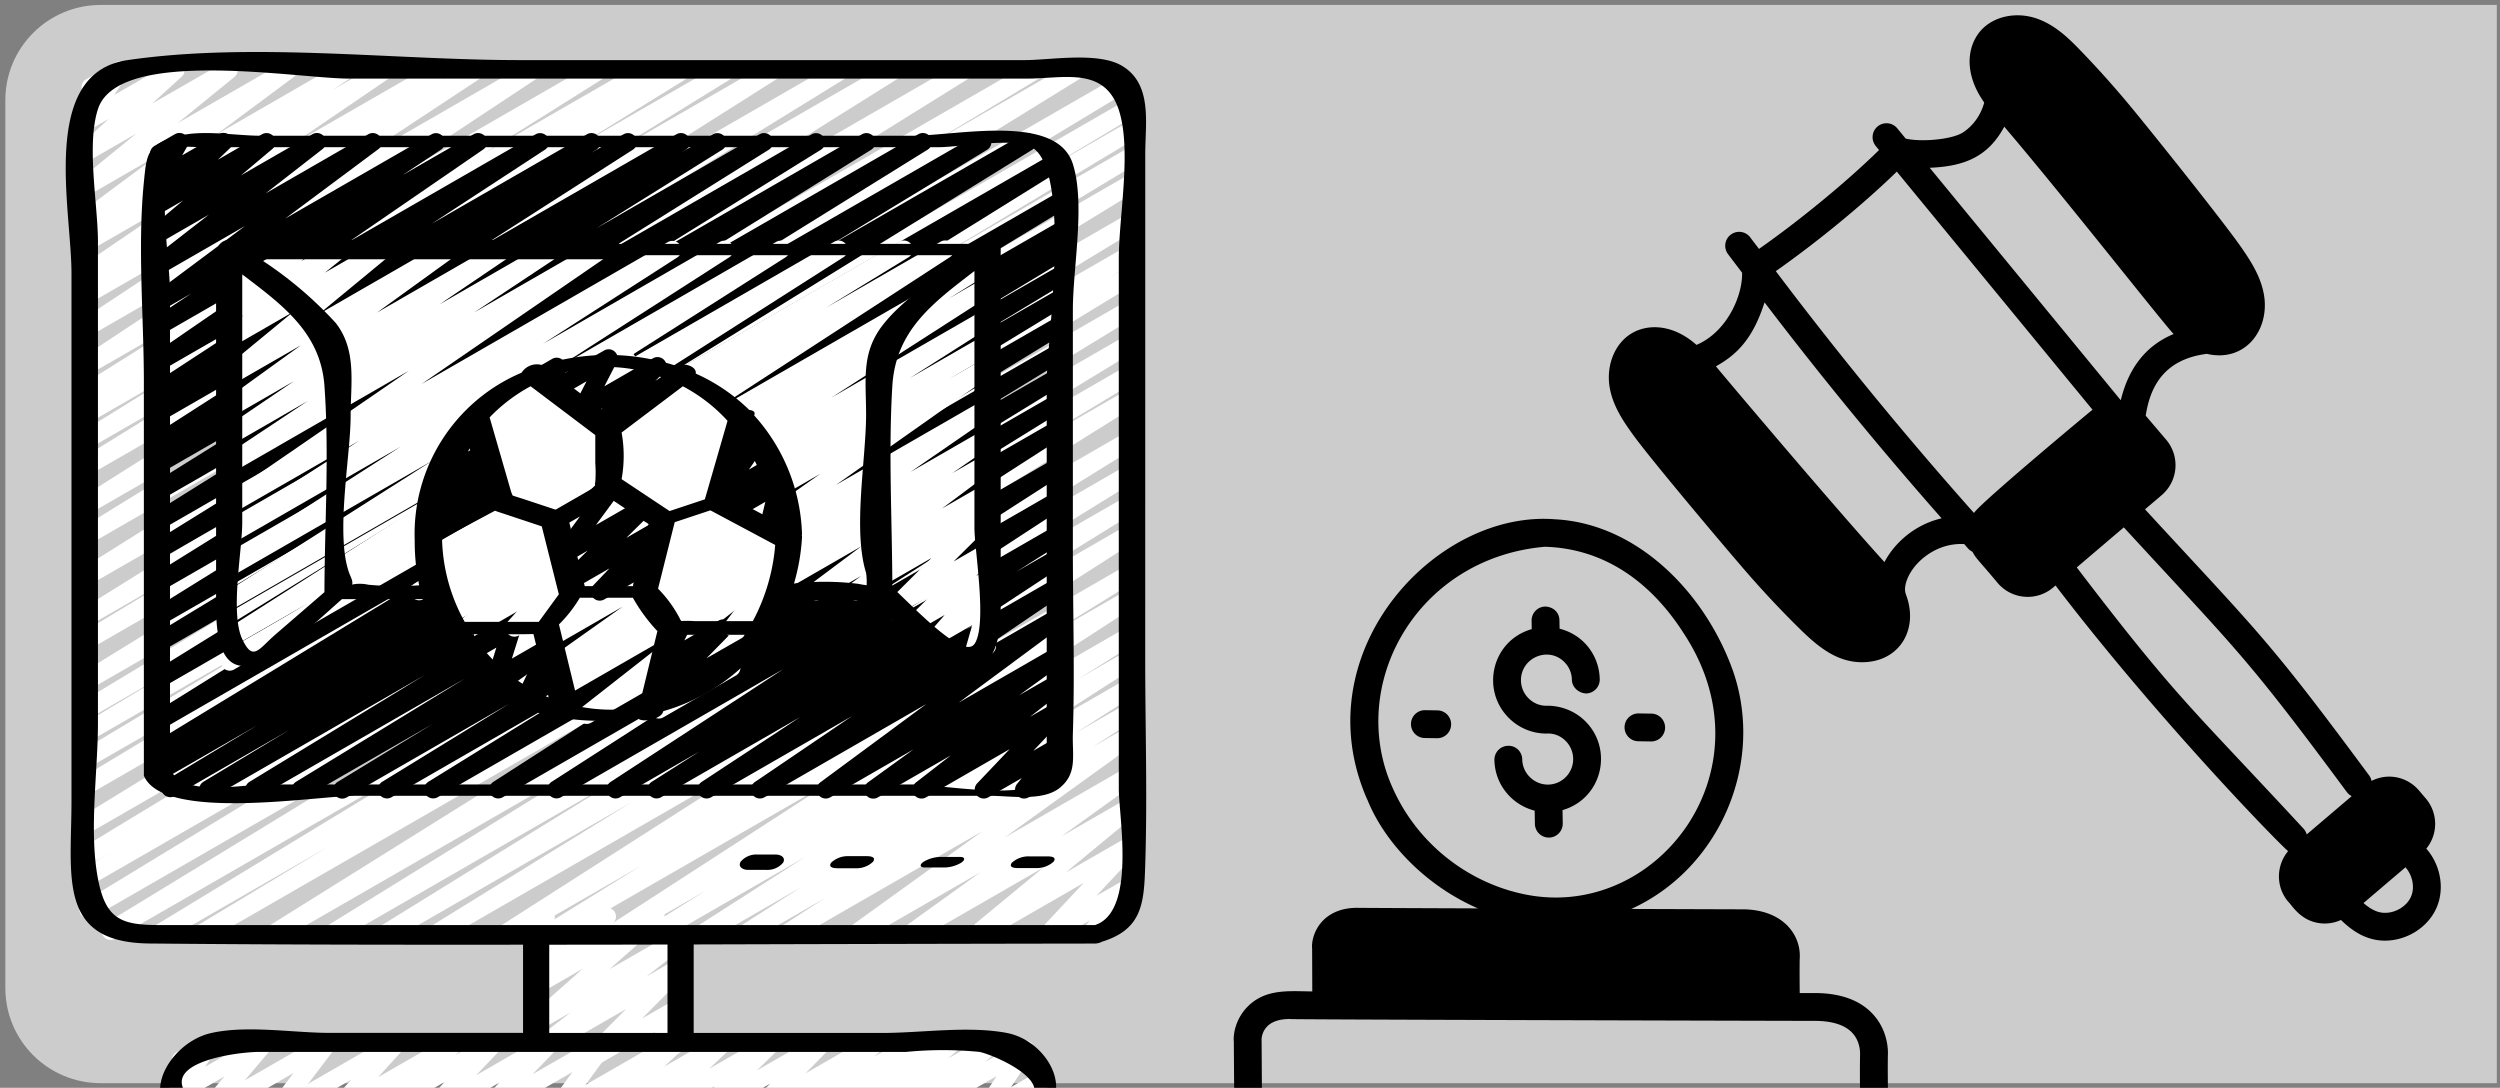 <?xml version="1.0" encoding="UTF-8"?>
<svg xmlns="http://www.w3.org/2000/svg" width="393" height="171" fill="none">
  <rect width="100%" height="100%" fill="#808080" stroke="none"/>
  <path d="M.84 15.732C.84 7.472 7.55.776 15.827.776H392.5v169.5H15.827C7.549 170.276.84 163.581.84 155.32V15.732z" fill="#fff" fill-opacity=".6"></path>
  <path d="m381.332 125.517-1.072-1.258c-1.793-2.106-4.818-2.83-7.456-1.501a2.143 2.143 0 0 0-.372-.856c-15.915-21.511-17.277-22.336-35.236-41.835l2.629-2.237a6.186 6.186 0 0 0 .697-8.705l-3.217-3.78c.688-4.463 2.793-8.849 9.608-9.72 6.006 1.4 9.873-3.734 8.998-9.178-.453-2.828-1.966-5.213-3.48-7.416-2.851-4.146-14.937-19.23-17.945-22.823a154.815 154.815 0 0 0-7.477-8.315c-1.854-1.92-3.89-3.877-6.57-4.884-3.371-1.274-7.141-.483-9.161 1.92-2.104 2.507-2.522 6.725.642 11.188-.511 1.93-1.74 3.701-3.425 4.75-1.705 1.056-6.402 1.497-8.918.922l-1.328-1.617a2.196 2.196 0 0 0-3.082-.3 2.191 2.191 0 0 0-.3 3.08l.521.635c-5.048 4.951-12.461 11.056-18.876 15.543-.446-.6-.913-1.192-1.357-1.794a2.183 2.183 0 0 0-3.059-.463 2.185 2.185 0 0 0-.462 3.058c.726.986 1.487 1.955 2.221 2.937.107 3.544-2.334 9.293-7.165 11.351-3.578-3.187-7.493-3.386-10.134-1.85-2.714 1.565-4.15 5.136-3.489 8.681.524 2.812 2.097 5.158 3.666 7.322 2.988 4.123 15.31 18.723 18.513 22.368 2.465 2.799 5.05 5.53 7.686 8.121 2.753 2.709 5.706 5.179 9.618 5.239 6.045.092 9.193-5.214 7.023-10.743-.008-.026-.002-.051-.01-.077-.287-.836.056-2.535 1.49-4.293.745-.911 3.436-3.68 7.723-3.459.668.745.723.918 1.293 1.208.587 1.122.942 1.28 3.978 4.925a6.183 6.183 0 0 0 8.702.7l.379-.321c16.601 21.726 36.064 41.543 36.569 41.751-1.898 2.264-1.963 5.634.014 7.961.588.504 2.061 3.371 5.683 3.426a6.167 6.167 0 0 0 2.605-.558c1.926 1.872 4.079 3.208 6.788 3.249 3.401.052 6.814-1.967 8.216-5.12 1.368-3.082.617-6.843-1.586-9.34a6.156 6.156 0 0 0-.085-7.892zM315.071 19.921c8.95 10.464 25.129 31.076 26.622 32.587-4.288 1.781-7.063 5.267-8.309 10.411l-30.037-36.544c5.358-.221 9.14-1.654 11.724-6.454zm-16.893 7.06 30.763 37.428c-.296.22-17.675 14.68-18.633 16.23a609.27 609.27 0 0 1-31.153-38.015c6.515-4.566 13.816-10.569 19.023-15.643zm-1.943 61.378c-8.411-9.267-25.848-29.966-26.292-30.529-.063-.08-.136-.166-.201-.247 3.58-1.972 5.91-4.66 7.644-10.046a614.984 614.984 0 0 0 27.833 33.942c-4.034.947-7.286 3.664-8.984 6.88zm30.231.84 7.397-6.295c17.903 19.46 19.121 20.073 35.053 41.6.21.284.475.501.77.65l-7.073 6.019a2.14 2.14 0 0 0-.473-.881c-18.101-19.556-19.795-20.297-35.674-41.093zm52.535 51.774c-.809 1.828-3.199 2.943-5.122 2.378-.831-.242-1.593-.743-2.337-1.392l6.602-5.619c1.087 1.239 1.518 3.146.857 4.633zM296.769 165.984c.031-.372.222-3.726-2.306-6.511-1.972-2.173-4.955-3.304-8.906-3.365-.682.003-1.912.002-2.642.001-.017-1.8-.029-3.583-.006-5.298.307-3.749-2.535-7.769-8.809-7.865-.209 0-7.871-.025-17.679-.059 13.736-6.214 21.041-22.662 16.045-37.302-4.321-12.286-14.996-23.286-28.048-23.956-18.259-1.422-38.138 19.549-30.449 41.62.336.937.648 1.785 1.015 2.54 2.648 6.551 8.974 13.364 17.343 17.01-9.665-.037-17.542-.072-18.827-.088-3.019-.046-4.747 1.144-5.668 2.15-1.339 1.469-1.675 3.316-1.567 4.23l.026 6.76c-3.709-.029-7.485-.491-10.337 2.57-1.675 1.795-2.117 4.081-1.999 5.306l.103 14.641c-.175 1.384.207 3.653 1.842 5.49 1.791 2.016 4.453 2.782 7.121 2.753 3.739-.049 83.562.565 82.562.571 3.915-.025 6.915-1.13 8.911-3.285 2.552-2.753 2.398-6.095 2.379-6.337-.075-4.847-.143-8.629-.104-11.576zm-78.675-44.193c-5.486-15.778 5.431-34.148 24.753-35.84 9.49.274 16.805 5.692 21.875 13.672 14.159 21.573-4.624 45.775-25.738 40.814-8.847-2.032-17.28-8.565-20.89-18.646zm73.192 59.131c-1.142 1.23-3.063 1.864-5.716 1.884-3.39-.027-77.657-.634-82.593-.572-3.345.075-4.728-1.729-4.56-3.609l-.094-15.108c-.027-.288.068-1.295.83-2.113.779-.834 2.042-1.242 3.771-1.216-4.466.08 78.205.286 82.606.296 2.623.04 4.528.676 5.658 1.893 1.309 1.405 1.218 3.261 1.213 3.398-.178 11.65.835 13.046-1.115 15.147z" fill="#000"></path>
  <path d="M241.286 129.514a2.19 2.19 0 0 0 2.155 2.153l.068.001a2.19 2.19 0 0 0 2.154-2.224l-.034-2.092c6.274-1.819 8.056-9.635 3.501-14.052-1.606-1.561-3.793-2.375-5.956-2.362-2.075.089-4.044-1.654-4.077-3.946-.058-3.539 4.218-5.454 6.784-2.954a4 4 0 0 1 1.219 2.823c.024 1.208 1.099 2.096 2.224 2.153a2.192 2.192 0 0 0 2.154-2.223c-.061-3.664-2.467-6.984-6.312-7.96l-.022-1.332c-.022-1.205-.937-2.097-2.227-2.15a2.191 2.191 0 0 0-2.151 2.226l.022 1.323c-6.318 1.814-8.064 9.638-3.517 14.049a8.335 8.335 0 0 0 5.973 2.368c2.06-.101 4.019 1.637 4.057 3.946.037 2.215-1.732 4.045-3.926 4.077-2.161.032-4.04-1.735-4.077-3.943-.024-1.212-.972-2.192-2.224-2.154a2.19 2.19 0 0 0-2.153 2.223c.064 3.864 2.753 7.062 6.331 7.972l.034 2.078zM257.534 116.526l2.054.031a2.189 2.189 0 0 0 .067-4.376l-2.054-.031a2.187 2.187 0 1 0-.067 4.376zM226.022 111.672l-2.051-.032a2.189 2.189 0 0 0-.067 4.376l2.051.032a2.189 2.189 0 0 0 .067-4.376z" fill="#000"></path>
  <g clip-path="url(#a)">
    <path d="M92.414 168.085a1.416 1.416 0 0 1-1.005-2.414l7.025-7.061-13.357 7.692a1.42 1.42 0 0 1-1.87-.447 1.413 1.413 0 0 1 .291-1.895l6.208-4.815-4.63 2.666c-.63.357-1.429.183-1.853-.402a1.415 1.415 0 0 1 .201-1.881l8.192-7.247-6.529 3.768a1.422 1.422 0 0 1-1.847-.367 1.415 1.415 0 0 1 .144-1.875l2.924-2.831-1.226.705a1.425 1.425 0 0 1-1.55-.088 1.416 1.416 0 0 1-.543-1.451l.875-3.866a1.418 1.418 0 0 1-.908-1.212 1.42 1.42 0 0 1 .706-1.338l1.42-.821a1.422 1.422 0 0 1 1.553.086c.455.335.668.905.542 1.455l-.716 3.167 8.232-4.742a1.417 1.417 0 0 1 1.704 2.241l-2.928 2.833 8.883-5.116a1.42 1.42 0 0 1 1.861.398 1.411 1.411 0 0 1-.21 1.887l-8.192 7.246 10.399-5.99a1.418 1.418 0 0 1 1.867.446 1.413 1.413 0 0 1-.29 1.896l-6.199 4.816 4.635-2.692a1.423 1.423 0 0 1 1.833.362 1.414 1.414 0 0 1-.116 1.862l-7.031 7.067 5.34-3.058a1.403 1.403 0 0 1 1.72.229c.445.455.533 1.15.213 1.7l-2.189 3.704.284-.158a1.419 1.419 0 1 1 1.42 2.451l-4.964 2.863a1.424 1.424 0 0 1-1.717-.229 1.416 1.416 0 0 1-.218-1.714l2.192-3.709-9.875 5.689c-.212.124-.454.19-.701.19z" fill="#fff"></path>
    <path d="M31.623 148.205a1.417 1.417 0 0 1-.736-2.629l20.836-12.549-26.01 14.977a1.42 1.42 0 0 1-1.89-.526 1.415 1.415 0 0 1 .442-1.907l49.514-30.087-55.702 32.092a1.42 1.42 0 0 1-1.906-.516 1.412 1.412 0 0 1 .456-1.916L79.3 106.93l-64.703 37.287a1.42 1.42 0 0 1-1.923-.509 1.413 1.413 0 0 1 .476-1.927l61.571-37.443-60.61 34.922a1.42 1.42 0 0 1-1.942-.504 1.415 1.415 0 0 1 .504-1.939l4.556-2.716-3.123 1.793a1.42 1.42 0 0 1-1.9-.523 1.416 1.416 0 0 1 .455-1.913L69.288 99.12 14.11 130.906a1.418 1.418 0 0 1-1.45-2.431L88.908 81.72 14.11 124.81a1.42 1.42 0 0 1-1.884-.533 1.415 1.415 0 0 1 .443-1.903l37.29-22.446-35.849 20.653a1.42 1.42 0 0 1-1.943-.501 1.415 1.415 0 0 1 .502-1.941l32.685-19.641-31.246 18.001a1.42 1.42 0 0 1-1.893-.53 1.413 1.413 0 0 1 .454-1.908l15.691-9.397-14.252 8.215a1.422 1.422 0 0 1-1.884-.532 1.415 1.415 0 0 1 .442-1.904l44.875-27.095-43.43 25.024a1.416 1.416 0 0 1-1.453-2.431L88.05 59.443 14.11 102.042a1.422 1.422 0 0 1-1.913-.519 1.414 1.414 0 0 1 .471-1.92l18.947-11.39-17.505 10.083a1.42 1.42 0 0 1-1.823-.548 1.414 1.414 0 0 1 .364-1.866l67.255-41.855-65.796 37.904c-.668.36-1.501.134-1.892-.515a1.415 1.415 0 0 1 .43-1.91l62.267-39-60.805 35.026a1.42 1.42 0 0 1-1.946-.491 1.415 1.415 0 0 1 .492-1.942L50.46 59.798 14.109 80.736a1.416 1.416 0 0 1-1.468-2.416l50.416-31.895L14.11 74.62a1.42 1.42 0 0 1-1.874-.53 1.414 1.414 0 0 1 .42-1.897l21.892-13.52-20.438 11.774a1.42 1.42 0 0 1-1.915-.507 1.415 1.415 0 0 1 .459-1.924l18.004-11.146-16.548 9.533c-.67.369-1.514.14-1.907-.516a1.415 1.415 0 0 1 .456-1.918l1.252-.768a1.42 1.42 0 0 1-1.782-.686 1.415 1.415 0 0 1 .517-1.835l19.168-12.059L14.11 58.82a1.419 1.419 0 0 1-1.919-.48 1.414 1.414 0 0 1 .426-1.927L44.74 35.168 14.109 52.826a1.42 1.42 0 0 1-1.9-.491 1.416 1.416 0 0 1 .41-1.917l22.424-14.8L14.11 47.67a1.42 1.42 0 0 1-1.89-.51 1.415 1.415 0 0 1 .42-1.909l1.237-.787A1.416 1.416 0 0 1 12.6 41.96L28.71 30.984 14.11 39.397a1.421 1.421 0 0 1-1.919-.48 1.416 1.416 0 0 1 .426-1.929l2.926-1.938-1.433.826c-.65.369-1.476.17-1.888-.454a1.414 1.414 0 0 1 .333-1.909l12.205-9.064-10.65 6.143a1.416 1.416 0 0 1-1.606-2.323l8.941-7.282-7.335 4.224a1.42 1.42 0 0 1-1.854-.39 1.413 1.413 0 0 1 .185-1.882l4.66-4.25-2.991 1.723a1.421 1.421 0 0 1-1.744-.258 1.415 1.415 0 0 1-.147-1.754l2.212-3.302a1.394 1.394 0 0 1-1.42-.698 1.413 1.413 0 0 1 .52-1.934l4.613-2.665a1.419 1.419 0 0 1 1.89 2.01l-2.075 3.117 8.948-5.159a1.422 1.422 0 0 1 1.841.394 1.414 1.414 0 0 1-.173 1.872l-4.658 4.25 11.335-6.516a1.421 1.421 0 0 1 1.872.426 1.413 1.413 0 0 1-.266 1.897l-8.938 7.274L44.592 9.77a1.42 1.42 0 0 1 1.877.462c.408.62.267 1.45-.324 1.9L33.94 21.197 53.76 9.77a1.42 1.42 0 0 1 1.892.495c.399.64.223 1.481-.399 1.91l-2.943 1.95 7.559-4.355c.659-.376 1.5-.167 1.905.475.405.64.232 1.487-.393 1.92l-16.116 10.97L68.482 9.77a1.422 1.422 0 0 1 1.89.512 1.414 1.414 0 0 1-.42 1.907l-.803.513 5.09-2.932a1.422 1.422 0 0 1 1.88.502 1.415 1.415 0 0 1-.39 1.903L53.304 26.969 83.16 9.77a1.422 1.422 0 0 1 1.907.484c.403.647.221 1.495-.412 1.92L52.523 33.42 93.586 9.77a1.42 1.42 0 0 1 1.898.508c.395.65.205 1.494-.43 1.913L75.861 24.259l25.166-14.49a1.42 1.42 0 0 1 1.896.52c.39.652.196 1.495-.442 1.911l-.701.43 4.968-2.86a1.421 1.421 0 0 1 1.902.512 1.415 1.415 0 0 1-.444 1.915l-18 11.135L113.77 9.769a1.42 1.42 0 0 1 1.873.53 1.415 1.415 0 0 1-.42 1.899l-21.9 13.516 27.69-15.945a1.421 1.421 0 0 1 1.89.512 1.413 1.413 0 0 1-.42 1.907L72.058 44.082 131.632 9.77a1.419 1.419 0 0 1 1.894.52 1.414 1.414 0 0 1-.441 1.911L95.298 35.484l44.65-25.715a1.423 1.423 0 0 1 1.91.505 1.414 1.414 0 0 1-.445 1.92L79.172 51.185 151.059 9.77a1.42 1.42 0 0 1 1.892.516c.391.648.202 1.49-.431 1.909L85.246 54.05l76.86-44.28a1.42 1.42 0 0 1 1.913.517 1.413 1.413 0 0 1-.471 1.921L144.615 23.59l23.992-13.82a1.42 1.42 0 0 1 1.914.507c.395.659.192 1.512-.458 1.923L94.699 58.67l81.115-46.739a1.42 1.42 0 0 1 1.944.499 1.415 1.415 0 0 1-.5 1.94l-44.951 27.148 44.85-25.84a1.42 1.42 0 0 1 1.893.53 1.415 1.415 0 0 1-.455 1.909l-15.572 9.313 14.136-8.14a1.42 1.42 0 0 1 1.913.518 1.415 1.415 0 0 1-.47 1.92L145.957 41.34l31.202-17.974a1.42 1.42 0 0 1 1.913.518 1.415 1.415 0 0 1-.47 1.921l-37.291 22.45 35.848-20.64a1.421 1.421 0 0 1 1.881.529 1.416 1.416 0 0 1-.43 1.902l-76.29 46.77L177.159 33.7a1.421 1.421 0 0 1 1.9.522 1.415 1.415 0 0 1-.455 1.913L122.009 70.46l55.153-31.774a1.42 1.42 0 0 1 1.893.53 1.414 1.414 0 0 1-.453 1.909l-4.542 2.717 3.122-1.793a1.422 1.422 0 0 1 1.876.534c.384.647.195 1.48-.431 1.9l-61.586 37.44 60.121-34.636a1.42 1.42 0 0 1 1.889.526 1.415 1.415 0 0 1-.441 1.907l-62.689 38.215 61.241-35.284a1.423 1.423 0 0 1 1.9.523 1.416 1.416 0 0 1-.455 1.913l-49.535 30.109 48.09-27.707a1.422 1.422 0 0 1 1.913.518 1.415 1.415 0 0 1-.471 1.922l-20.769 12.508 19.327-11.134a1.42 1.42 0 0 1 1.892.514c.392.65.202 1.491-.43 1.91l-67.475 42.148 66.013-38.035a1.42 1.42 0 0 1 1.886.522c.389.648.2 1.486-.43 1.905l-47.636 29.449 46.18-26.606a1.42 1.42 0 0 1 1.874.528 1.414 1.414 0 0 1-.421 1.899l-38.339 23.68 36.886-21.244a1.42 1.42 0 0 1 1.886.522c.389.647.2 1.486-.43 1.905l-31.604 19.543 30.148-17.373a1.421 1.421 0 0 1 1.882.513 1.412 1.412 0 0 1-.409 1.903l-47.01 30.07 45.537-26.235a1.422 1.422 0 0 1 1.886.522c.389.649.2 1.487-.43 1.907l-15.408 9.537 13.952-8.019a1.42 1.42 0 0 1 1.881.508c.394.64.218 1.474-.399 1.902l-35.874 23.229 34.392-19.812a1.421 1.421 0 0 1 1.926.497c.398.662.192 1.52-.464 1.93l-9.046 5.665 7.584-4.368a1.422 1.422 0 0 1 1.896.504c.395.647.21 1.49-.419 1.913l-17.032 10.922 15.567-8.964a1.416 1.416 0 0 1 1.473 2.416l-9.578 6.129 8.105-4.664a1.42 1.42 0 0 1 1.888.505 1.415 1.415 0 0 1-.41 1.907l-6.943 4.465 5.458-3.141a1.416 1.416 0 0 1 1.542 2.373l-20.804 14.997 19.262-11.099a1.423 1.423 0 0 1 1.887.467 1.413 1.413 0 0 1-.348 1.907l-11.879 8.538 10.34-5.949a1.422 1.422 0 0 1 1.864.424 1.413 1.413 0 0 1-.248 1.89l-11.261 9.309 9.652-5.556a1.422 1.422 0 0 1 1.822.344 1.415 1.415 0 0 1-.074 1.849l-6.569 7.027 4.826-2.772a1.422 1.422 0 0 1 1.802.323 1.413 1.413 0 0 1-.016 1.826l-1.536 1.78a1.413 1.413 0 0 1 .568 2.636l-5.888 3.4a1.42 1.42 0 0 1-1.791-.329 1.413 1.413 0 0 1 .009-1.818l1.025-1.19-5.805 3.317a1.42 1.42 0 0 1-1.816-.346 1.413 1.413 0 0 1 .067-1.843l6.563-7.028-16.002 9.217a1.42 1.42 0 0 1-1.862-.423c-.419-.6-.311-1.42.248-1.892l11.261-9.299-20.177 11.614a1.421 1.421 0 0 1-1.886-.466 1.415 1.415 0 0 1 .347-1.908l11.874-8.535-18.944 10.909a1.422 1.422 0 0 1-1.898-.458 1.415 1.415 0 0 1 .356-1.916l20.799-14.99-30.137 17.364a1.42 1.42 0 0 1-1.888-.506 1.413 1.413 0 0 1 .408-1.907l6.941-4.479-11.967 6.892a1.421 1.421 0 0 1-1.883-.512 1.413 1.413 0 0 1 .41-1.904l9.6-6.145-14.866 8.561a1.42 1.42 0 0 1-1.896-.503 1.414 1.414 0 0 1 .419-1.913l17.032-10.92-23.146 13.336a1.422 1.422 0 0 1-1.892-.515 1.415 1.415 0 0 1 .43-1.91l9.053-5.665-14.04 8.09a1.417 1.417 0 0 1-1.482-2.411l35.877-23.227-44.53 25.638a1.42 1.42 0 0 1-1.9-.512 1.414 1.414 0 0 1 .443-1.916l15.461-9.571-20.833 11.999a1.416 1.416 0 0 1-1.473-2.416l46.995-30.052-56.376 32.468a1.416 1.416 0 0 1-1.46-2.428l31.635-19.545-38.158 21.973a1.421 1.421 0 0 1-1.886-.522 1.415 1.415 0 0 1 .43-1.906l38.304-23.658-45.275 26.086a1.416 1.416 0 0 1-1.46-2.428l47.69-29.459-55.367 31.887c-.668.36-1.501.133-1.892-.515a1.415 1.415 0 0 1 .43-1.91l67.447-42.124-77.34 44.549a1.428 1.428 0 0 1-.712.201z" fill="#fff"></path>
    <path d="M53.8 125.544a1.42 1.42 0 0 1-1.37-1.032 1.414 1.414 0 0 1 .627-1.594l14.96-9.118-20.053 11.543a1.42 1.42 0 0 1-1.906-.516 1.414 1.414 0 0 1 .456-1.918l26.583-16.251-32.437 18.685a1.42 1.42 0 0 1-1.906-.516 1.415 1.415 0 0 1 .456-1.918l27.571-16.798-33.379 19.232a1.42 1.42 0 0 1-1.9-.524 1.416 1.416 0 0 1 .455-1.913l13.519-8.155-18.026 10.394a1.422 1.422 0 0 1-1.9-.523 1.414 1.414 0 0 1 .456-1.913l14.493-8.731-15.024 8.654a1.422 1.422 0 0 1-1.913-.518 1.414 1.414 0 0 1 .47-1.921l1.394-.833a1.42 1.42 0 0 1-1.94-.522 1.415 1.415 0 0 1 .521-1.936L66.9 90.784l-41.434 23.862a1.42 1.42 0 0 1-1.879-.523 1.415 1.415 0 0 1 .42-1.901l70.846-44.1-69.387 39.986a1.42 1.42 0 0 1-1.887-.522 1.414 1.414 0 0 1 .43-1.905l59.086-36.542-57.63 33.214a1.422 1.422 0 0 1-1.875-.534 1.415 1.415 0 0 1 .432-1.9l25.853-15.71L25.463 98.27a1.421 1.421 0 0 1-1.947-.488 1.415 1.415 0 0 1 .489-1.943L71.57 66.298 25.463 92.864a1.421 1.421 0 0 1-1.947-.488 1.415 1.415 0 0 1 .489-1.944L63.98 65.573 25.462 87.764a1.42 1.42 0 0 1-1.914-.507 1.415 1.415 0 0 1 .458-1.924l29.189-18.097L25.463 83.21a1.42 1.42 0 0 1-1.892-.516 1.413 1.413 0 0 1 .43-1.909l29.34-18.353-27.878 16.055a1.422 1.422 0 0 1-1.949-.489 1.416 1.416 0 0 1 .49-1.944L43.846 63.67 25.463 74.266a1.42 1.42 0 0 1-1.894-.52 1.413 1.413 0 0 1 .44-1.91l1.264-.779a1.42 1.42 0 0 1-1.781-.673 1.415 1.415 0 0 1 .495-1.837L47.493 53.48l-22.03 12.693a1.42 1.42 0 0 1-1.925-.497 1.414 1.414 0 0 1 .464-1.93l1.263-.787a1.42 1.42 0 0 1-1.77-.678 1.415 1.415 0 0 1 .483-1.83l17.855-11.668-16.37 9.425a1.421 1.421 0 0 1-1.924-.462 1.414 1.414 0 0 1 .409-1.93L45.11 41.273 25.463 52.588a1.42 1.42 0 0 1-1.892-.495 1.413 1.413 0 0 1 .4-1.91l6.116-4.056-4.624 2.663a1.42 1.42 0 0 1-1.893-.447 1.415 1.415 0 0 1 .331-1.913l14.634-10.912-13.072 7.532a1.416 1.416 0 0 1-1.581-2.345l8.959-6.965-7.38 4.249a1.42 1.42 0 0 1-1.866-.417 1.414 1.414 0 0 1 .242-1.893l4.93-4.152-3.304 1.903a1.42 1.42 0 0 1-1.839-.38 1.415 1.415 0 0 1 .15-1.869l1.849-1.766-.16.09a1.423 1.423 0 0 1-1.696-.238 1.415 1.415 0 0 1-.231-1.694l1.173-2.029a1.417 1.417 0 0 1-1.074-1.75c.096-.363.335-.673.662-.861l3.19-1.833a1.416 1.416 0 0 1 1.942 1.935l-.803 1.391 5.767-3.326a1.422 1.422 0 0 1 1.873.355c.44.581.368 1.4-.17 1.894l-1.85 1.765 6.96-4.014a1.421 1.421 0 0 1 1.856.42c.419.595.318 1.41-.232 1.886l-4.93 4.147L49.11 21.1a1.421 1.421 0 0 1 1.888.434 1.413 1.413 0 0 1-.304 1.909l-8.94 6.956L57.9 21.1a1.42 1.42 0 0 1 1.883.454c.41.622.268 1.454-.325 1.906L44.826 34.365 67.866 21.1a1.42 1.42 0 0 1 1.875.504 1.414 1.414 0 0 1-.382 1.898l-6.117 4.051L74.457 21.1a1.42 1.42 0 0 1 1.897.476c.404.638.236 1.48-.38 1.915l-21.157 14.54 29.405-16.93a1.42 1.42 0 0 1 1.886.5c.395.64.221 1.478-.398 1.906L67.852 35.178 92.287 21.1a1.422 1.422 0 0 1 1.91.505 1.414 1.414 0 0 1-.445 1.92l-.85.53 5.134-2.955a1.42 1.42 0 0 1 1.896.504c.395.647.21 1.49-.42 1.913L75.987 38.59l30.367-17.49a1.421 1.421 0 0 1 1.915.507c.395.659.192 1.512-.458 1.923l-.821.492 5.109-2.923a1.422 1.422 0 0 1 1.893.515c.391.65.201 1.49-.431 1.91L93.719 35.905 119.415 21.1a1.42 1.42 0 0 1 1.909.505 1.415 1.415 0 0 1-.445 1.92L91.539 41.88l36.073-20.78a1.42 1.42 0 0 1 1.886.521c.389.647.2 1.487-.43 1.905l-29.211 18.13 35.66-20.557a1.421 1.421 0 0 1 1.902.512c.393.653.197 1.5-.442 1.915L97.03 48.371l47.333-27.27a1.42 1.42 0 0 1 1.925.496 1.414 1.414 0 0 1-.464 1.93L98.238 53.073 153.753 21.1a1.416 1.416 0 0 1 1.444 2.434l-25.782 15.664L160.838 21.1a1.42 1.42 0 0 1 1.886.522c.388.647.2 1.487-.431 1.905l-59.07 36.513 62.582-36.057a1.422 1.422 0 0 1 1.902.513c.392.654.197 1.5-.442 1.916L96.419 70.496l69.386-39.974a1.42 1.42 0 0 1 1.889.526 1.413 1.413 0 0 1-.441 1.906L124.37 59.081l41.444-23.871a1.42 1.42 0 0 1 1.913.517 1.415 1.415 0 0 1-.472 1.922l-1.374.821a1.42 1.42 0 0 1 1.892.57c.373.67.144 1.514-.515 1.906l-14.678 8.843 13.234-7.625a1.419 1.419 0 0 1 1.898.523c.39.656.189 1.5-.454 1.913l-13.468 8.126 12.027-6.927a1.417 1.417 0 0 1 1.448 2.436l-27.604 16.814 26.146-15.056a1.423 1.423 0 0 1 1.891.526 1.415 1.415 0 0 1-.443 1.908l-26.563 16.242L165.807 54.2a1.421 1.421 0 0 1 1.924.508 1.415 1.415 0 0 1-.476 1.928l-14.947 9.11 13.499-7.775a1.42 1.42 0 0 1 1.907.515c.392.657.19 1.506-.456 1.918L147.2 72.712l18.607-10.717a1.422 1.422 0 0 1 1.916.508c.395.659.192 1.512-.458 1.923L145.878 77.65l19.924-11.476a1.422 1.422 0 0 1 1.876.514c.391.64.215 1.471-.4 1.9l-39.317 25.288 37.846-21.812a1.422 1.422 0 0 1 1.876.513c.391.64.217 1.473-.399 1.9l-30.05 19.32 28.573-16.462a1.422 1.422 0 0 1 1.895.5 1.415 1.415 0 0 1-.41 1.911l-27.17 17.74 25.685-14.796a1.416 1.416 0 0 1 1.471 2.42l-7.557 4.796 6.086-3.507a1.423 1.423 0 0 1 1.901.492 1.416 1.416 0 0 1-.41 1.917l-15.51 10.197 14.019-8.073a1.422 1.422 0 0 1 1.899.482c.403.64.231 1.482-.391 1.915l-15.257 10.356 13.749-7.932a1.422 1.422 0 0 1 1.888.453c.411.625.266 1.461-.331 1.91l-16.66 12.336 15.11-8.705a1.416 1.416 0 0 1 1.543 2.372l-7.147 5.172 5.597-3.209a1.42 1.42 0 0 1 1.879.44 1.415 1.415 0 0 1-.297 1.903l-5.484 4.266 3.902-2.249a1.418 1.418 0 0 1 1.738 2.2l-5.109 5.382 3.383-1.949a1.422 1.422 0 0 1 1.784.311c.442.517.454 1.275.027 1.805l-1.087 1.348a1.418 1.418 0 0 1 .695 2.641l-5.546 3.164a1.422 1.422 0 0 1-1.783-.31 1.413 1.413 0 0 1-.028-1.806l.747-.92-5.278 3.036a1.422 1.422 0 0 1-1.819-.354 1.415 1.415 0 0 1 .082-1.848l5.11-5.381-13.149 7.583a1.422 1.422 0 0 1-1.888-.434 1.415 1.415 0 0 1 .304-1.909l5.473-4.249-11.453 6.592a1.416 1.416 0 0 1-1.544-2.372l7.141-5.169-13.094 7.541c-.65.369-1.477.17-1.888-.454a1.415 1.415 0 0 1 .333-1.909l16.665-12.31-25.471 14.673a1.422 1.422 0 0 1-1.891-.484 1.414 1.414 0 0 1 .381-1.91l15.261-10.353-22.141 12.747a1.421 1.421 0 0 1-1.893-.495 1.415 1.415 0 0 1 .399-1.91l15.518-10.212-21.899 12.617a1.42 1.42 0 0 1-1.889-.511 1.412 1.412 0 0 1 .419-1.908l7.547-4.794-12.517 7.213a1.42 1.42 0 0 1-1.886-.501 1.414 1.414 0 0 1 .398-1.907l27.19-17.756-34.998 20.164a1.422 1.422 0 0 1-1.876-.514 1.414 1.414 0 0 1 .399-1.9l30.043-19.316-37.716 21.73a1.42 1.42 0 0 1-1.888-.507 1.414 1.414 0 0 1 .41-1.907l39.328-25.29-48.088 27.704a1.42 1.42 0 0 1-1.886-.522 1.413 1.413 0 0 1 .43-1.905l21.397-13.235-27.19 15.662a1.421 1.421 0 0 1-1.897-.52 1.415 1.415 0 0 1 .443-1.911l20.02-12.299-25.57 14.73c-.214.128-.46.197-.71.201z" fill="#000"></path>
    <path d="M36.11 105.432a1.42 1.42 0 0 1-1.365-1.035 1.414 1.414 0 0 1 .627-1.591l12.894-7.88-11.446 6.591c-.664.354-1.49.13-1.882-.513a1.415 1.415 0 0 1 .41-1.904l42.657-27.21L36.82 95.62a1.42 1.42 0 0 1-1.889-.51 1.415 1.415 0 0 1 .419-1.91l32.672-20.805L36.82 90.371a1.423 1.423 0 0 1-1.93-.486c-.403-.66-.2-1.52.454-1.934l27.647-17.737-26.17 15.082a1.42 1.42 0 0 1-1.897-.503 1.414 1.414 0 0 1 .42-1.912l21.168-13.626L36.82 80.586a1.42 1.42 0 0 1-1.884-.484 1.413 1.413 0 0 1 .371-1.906l28.979-19.92L36.82 74.108a1.415 1.415 0 0 1-1.493-2.402l13.075-8.682-11.582 6.682a1.422 1.422 0 0 1-1.926-.467 1.415 1.415 0 0 1 .419-1.932l10.906-7.4-9.399 5.425a1.42 1.42 0 0 1-1.897-.457 1.414 1.414 0 0 1 .355-1.916l12.046-8.7-10.504 6.047a1.42 1.42 0 0 1-1.865-.423 1.414 1.414 0 0 1 .253-1.893l10.895-8.974-9.283 5.348c-.64.369-1.46.183-1.879-.426a1.415 1.415 0 0 1 .278-1.903l3.078-2.486-1.482.85a1.416 1.416 0 0 1-1.655-2.266l1.153-1.027A1.413 1.413 0 0 1 34.72 45.4l.877-3.932a1.388 1.388 0 0 1-.718-.615 1.413 1.413 0 0 1 .517-1.931l1.419-.819a1.417 1.417 0 0 1 2.098 1.532l-.716 3.22 8.29-4.771a1.42 1.42 0 0 1 1.81.416c.417.57.35 1.358-.157 1.85l-.78.696 5.175-2.982a1.419 1.419 0 0 1 1.875.425 1.414 1.414 0 0 1-.271 1.9l-3.078 2.484 8.36-4.816a1.422 1.422 0 0 1 1.874.418c.422.605.31 1.43-.259 1.9L50.134 49.37l19.623-11.305a1.42 1.42 0 0 1 1.896.458c.411.631.254 1.474-.355 1.915l-12.044 8.705 19.23-11.078a1.422 1.422 0 0 1 1.927.466c.41.651.223 1.51-.419 1.934l-10.908 7.387 17.002-9.793a1.417 1.417 0 0 1 1.494 2.406l-13.057 8.661 19.22-11.072a1.42 1.42 0 0 1 1.903.474c.406.64.234 1.487-.39 1.92l-28.994 19.92 38.757-22.329a1.422 1.422 0 0 1 1.897.505c.395.646.21 1.488-.42 1.911L85.354 54.053l27.819-16.031a1.42 1.42 0 0 1 1.929.486c.402.66.2 1.52-.454 1.933L86.99 58.208l35.007-20.169a1.421 1.421 0 0 1 1.95.476c.407.67.193 1.541-.477 1.947l-32.66 20.78 40.308-23.228a1.421 1.421 0 0 1 1.93.485c.403.66.201 1.521-.454 1.934L89.958 67.638l51.407-29.627a1.422 1.422 0 0 1 1.946.495 1.415 1.415 0 0 1-.495 1.941l-13.007 7.949 18.033-10.387a1.416 1.416 0 0 1 1.483 2.413l-38.423 24.976 43.548-25.09a1.423 1.423 0 0 1 1.887.522c.39.648.199 1.487-.43 1.906l-6.829 4.23 5.372-3.093a1.42 1.42 0 0 1 1.876.512c.391.64.217 1.472-.399 1.9L130.634 62.54l23.816-13.72a1.423 1.423 0 0 1 1.891.512 1.415 1.415 0 0 1-.42 1.907l-12.929 8.216 11.458-6.603a1.422 1.422 0 0 1 1.919.495c.398.657.2 1.512-.448 1.926l-6.603 4.21 5.132-2.955a1.42 1.42 0 0 1 1.891.472c.405.632.247 1.47-.363 1.91l-24.576 17.328 23.058-13.282a1.42 1.42 0 0 1 1.897.476c.404.637.236 1.48-.382 1.914l-12.822 8.833 11.307-6.515a1.42 1.42 0 0 1 1.897.476c.404.638.236 1.48-.382 1.914l-6.276 4.328 4.751-2.735a1.423 1.423 0 0 1 1.895.445 1.416 1.416 0 0 1-.333 1.914l-7.928 5.934 6.366-3.667a1.423 1.423 0 0 1 1.895.445 1.416 1.416 0 0 1-.333 1.914l-1.735 1.295.173-.098a1.424 1.424 0 0 1 1.819.38c.427.56.378 1.347-.116 1.85l-6.258 6.213 4.542-2.618a1.42 1.42 0 0 1 1.825.377 1.414 1.414 0 0 1-.122 1.854l-2.686 2.653.979-.567a1.421 1.421 0 0 1 1.803.327c.44.534.431 1.306-.022 1.828l-1.624 1.86a1.422 1.422 0 0 1 1.496.245c.409.362.573.929.42 1.454l-1.26 4.463a1.415 1.415 0 0 1 .621 2.641l-2.143 1.235c-.5.288-1.126.244-1.582-.109a1.422 1.422 0 0 1-.494-1.503l1.181-4.138-4.154 2.393c-.6.341-1.358.203-1.798-.329a1.416 1.416 0 0 1 .017-1.824l1.604-1.84-3.122 1.8a1.416 1.416 0 0 1-1.703-2.232l2.685-2.656-4.466 2.575a1.42 1.42 0 0 1-1.817-.38 1.414 1.414 0 0 1 .115-1.85l6.244-6.212-11.234 6.464a1.417 1.417 0 0 1-1.559-2.36l1.732-1.294-6.35 3.654c-.65.374-1.48.18-1.895-.447a1.416 1.416 0 0 1 .333-1.913l7.949-5.948-14.421 8.308a1.42 1.42 0 0 1-1.89-.477 1.414 1.414 0 0 1 .373-1.91l6.244-4.313-11.63 6.7a1.422 1.422 0 0 1-1.879-.485c-.4-.63-.242-1.463.363-1.902l12.833-8.845L105.9 94.183a1.42 1.42 0 0 1-1.891-.472 1.413 1.413 0 0 1 .364-1.91l24.578-17.321-34.204 19.706a1.42 1.42 0 0 1-1.905-.501 1.414 1.414 0 0 1 .432-1.918l6.62-4.193-11.496 6.624a1.422 1.422 0 0 1-1.89-.512 1.415 1.415 0 0 1 .418-1.908l12.93-8.215-18.48 10.652a1.423 1.423 0 0 1-1.89-.507 1.415 1.415 0 0 1 .41-1.907l25.296-16.26L72.769 94.2a1.42 1.42 0 0 1-1.887-.523c-.39-.648-.2-1.487.43-1.906l6.844-4.249-11.577 6.668a1.42 1.42 0 0 1-1.893-.498 1.414 1.414 0 0 1 .41-1.912L103.524 66.8 36.82 105.231a1.395 1.395 0 0 1-.71.201z" fill="#fff"></path>
    <path d="M92.229 113.802a1.417 1.417 0 0 1-.877-2.53l15.72-12.322-21.89 12.611a1.422 1.422 0 0 1-1.894-.493 1.415 1.415 0 0 1 .4-1.911l.712-.471-2.298 1.324a1.421 1.421 0 0 1-1.897-.465 1.415 1.415 0 0 1 .363-1.915l17.316-12.266-20.136 11.6a1.421 1.421 0 0 1-1.882-.507 1.416 1.416 0 0 1 .4-1.904l.604-.393-1.136.657a1.416 1.416 0 0 1-1.525-2.385l18.556-12.914-20.003 11.523a1.42 1.42 0 0 1-1.892-.494 1.413 1.413 0 0 1 .4-1.91l7.902-5.233-8.15 4.695a1.42 1.42 0 0 1-1.89-.467 1.412 1.412 0 0 1 .355-1.91l21.468-15.328L69.112 92.98a1.42 1.42 0 0 1-1.89-.484 1.414 1.414 0 0 1 .38-1.91l13.514-9.246-12.773 7.364a1.42 1.42 0 0 1-1.898-.457 1.415 1.415 0 0 1 .356-1.916l17.137-12.356-15.553 8.957a1.42 1.42 0 0 1-1.915-.476 1.415 1.415 0 0 1 .413-1.927l1.453-.971a1.44 1.44 0 0 1-1.449-.629 1.414 1.414 0 0 1 .363-1.92l5.262-3.714-1.987 1.133a1.422 1.422 0 0 1-1.856-.394c-.43-.585-.345-1.4.196-1.886l7.806-7.011a1.417 1.417 0 0 1-.667-2.64l10.205-5.88a1.42 1.42 0 0 1 1.823.408c.42.572.35 1.366-.163 1.858l-7.051 6.36 17.032-9.82a1.42 1.42 0 0 1 1.904.463c.409.637.244 1.482-.374 1.92l-5.249 3.703 8.868-5.1a1.416 1.416 0 0 1 1.498 2.402l-.432.284 2.479-1.417a1.422 1.422 0 0 1 1.898.459c.41.631.254 1.472-.357 1.915L90.951 72.406l20.524-11.824a1.418 1.418 0 0 1 1.51 2.394l-13.514 9.246 15.265-8.796a1.416 1.416 0 0 1 1.536 2.377l-21.46 15.316 23.439-13.504a1.42 1.42 0 0 1 1.9.492c.399.646.219 1.49-.41 1.917l-7.905 5.218 8.246-4.751a1.422 1.422 0 0 1 1.904.468c.406.639.239 1.485-.384 1.919l-18.56 12.918 18.768-10.81a1.42 1.42 0 0 1 1.902.497 1.414 1.414 0 0 1-.42 1.917l-.63.41a1.422 1.422 0 0 1 1.843.539c.38.629.215 1.445-.382 1.877l-17.315 12.272 16.388-9.439a1.418 1.418 0 0 1 1.891.495c.399.64.224 1.481-.399 1.91l-1.418.944a1.418 1.418 0 0 1 1.623.747c.296.6.131 1.326-.397 1.74l-15.718 12.319 12.221-7.03a1.422 1.422 0 0 1 1.811.416c.416.57.349 1.358-.157 1.85l-8.03 7.146a1.42 1.42 0 0 1 1.667.836 1.414 1.414 0 0 1-.603 1.762l-11.408 6.572a1.422 1.422 0 0 1-1.86-.397 1.414 1.414 0 0 1 .205-1.886l7.834-6.974-17.53 10.101a1.395 1.395 0 0 1-.7.192zM124.612 176.533a1.416 1.416 0 0 1-.92-2.497l1.278-1.088-5.885 3.4c-.613.353-1.394.2-1.83-.357a1.415 1.415 0 0 1 .104-1.858l3.716-3.794-10.429 5.992a1.42 1.42 0 0 1-1.839-.371 1.415 1.415 0 0 1 .136-1.868l3.405-3.307-9.645 5.546a1.42 1.42 0 0 1-1.873-.355c-.44-.581-.366-1.4.171-1.894l3.175-3.031-9.153 5.28a1.424 1.424 0 0 1-1.863-.378 1.414 1.414 0 0 1 .185-1.888l2.884-2.683-8.582 4.949c-.58.336-1.317.22-1.766-.277a1.414 1.414 0 0 1-.092-1.782l4.209-5.753-13.568 7.812a1.423 1.423 0 0 1-1.821-.357 1.413 1.413 0 0 1 .09-1.85l3.805-3.943-10.687 6.15a1.42 1.42 0 0 1-1.818-.352 1.412 1.412 0 0 1 .078-1.846l3.89-4.1-10.927 6.298a1.421 1.421 0 0 1-1.865-.417 1.413 1.413 0 0 1 .242-1.891l1.005-.851-5.473 3.159a1.42 1.42 0 0 1-1.813-.339 1.413 1.413 0 0 1 .053-1.839l4.048-4.439-11.488 6.617a1.419 1.419 0 0 1-1.842-2.082l4.236-5.567-13.274 7.649a1.424 1.424 0 0 1-1.796-.319 1.414 1.414 0 0 1 .002-1.819l4.203-4.972-6.973 4.025a1.42 1.42 0 0 1-1.747-.262 1.416 1.416 0 0 1-.139-1.758l2.15-3.166a1.46 1.46 0 0 1-1.371-.703 1.415 1.415 0 0 1 .519-1.935l4.618-2.657a1.422 1.422 0 0 1 1.748.262c.45.482.507 1.211.137 1.758l-1.987 2.925 8.655-4.976a1.422 1.422 0 0 1 1.795.319 1.412 1.412 0 0 1-.002 1.819l-4.206 4.966 12.35-7.109a1.419 1.419 0 0 1 1.772.291c.447.505.475 1.254.068 1.79l-4.234 5.573 13.275-7.649a1.42 1.42 0 0 1 1.813.339 1.413 1.413 0 0 1-.053 1.839l-4.048 4.438 11.488-6.616a1.423 1.423 0 0 1 1.866.416c.42.599.316 1.419-.243 1.892l-1.001.851L77 162.734a1.421 1.421 0 0 1 1.819.352c.434.55.401 1.335-.078 1.845l-3.892 4.103 10.937-6.3a1.42 1.42 0 0 1 1.826.352 1.414 1.414 0 0 1-.091 1.855l-3.808 3.935 10.68-6.142a1.42 1.42 0 0 1 1.762.281c.448.497.486 1.238.094 1.778l-4.21 5.753 13.566-7.812a1.423 1.423 0 0 1 1.862.378 1.415 1.415 0 0 1-.185 1.888l-2.886 2.685 8.587-4.951a1.422 1.422 0 0 1 1.873.354c.44.582.366 1.401-.171 1.895l-3.185 3.02 9.161-5.269a1.42 1.42 0 0 1 1.838.37 1.415 1.415 0 0 1-.136 1.868l-3.388 3.308 9.628-5.546a1.42 1.42 0 0 1 1.829.357 1.414 1.414 0 0 1-.104 1.858l-3.715 3.794 10.429-6.009a1.416 1.416 0 0 1 1.63 2.303l-1.278 1.088 5.884-3.399a1.415 1.415 0 0 1 1.609 2.319l-.156.128 4.258-2.447a1.42 1.42 0 0 1 1.856.413 1.411 1.411 0 0 1-.22 1.883l-1.565 1.346 6.322-3.634a1.42 1.42 0 0 1 1.852.402 1.414 1.414 0 0 1-.2 1.881l-2.181 1.935 5.582-3.215a1.42 1.42 0 0 1 1.74.255c.451.475.515 1.199.155 1.748l-3.405 5.169 4.038-2.326a1.421 1.421 0 0 1 1.723.255c.449.468.523 1.18.18 1.728l-.903 1.397a1.416 1.416 0 0 1 .179 2.549l-3.188 1.833a1.421 1.421 0 0 1-1.723-.254 1.413 1.413 0 0 1-.179-1.728l.253-.392-4.141 2.382a1.422 1.422 0 0 1-1.905-2.005l3.405-5.17-12.444 7.153a1.421 1.421 0 0 1-1.852-.402 1.413 1.413 0 0 1 .201-1.881l2.174-1.929-7.318 4.212a1.422 1.422 0 0 1-1.856-.413 1.414 1.414 0 0 1 .222-1.885l1.56-1.345-6.324 3.643a1.422 1.422 0 0 1-1.869-.425 1.413 1.413 0 0 1 .26-1.895l.156-.128-4.258 2.448a1.412 1.412 0 0 1-.704.202z" fill="#fff"></path>
    <path d="M102.822 111.301a1.417 1.417 0 0 1-1.013-2.406l3.637-3.709-.546.314a1.421 1.421 0 0 1-1.695-.186 1.416 1.416 0 0 1-.292-1.679l1.419-2.831a1.414 1.414 0 0 1 .234-2.278l1.649-.952a1.421 1.421 0 0 1 1.693.187c.46.431.579 1.113.294 1.674l-.631 1.243 5.394-3.116a1.422 1.422 0 0 1 1.83.359c.435.557.39 1.35-.104 1.857l-3.636 3.705 6.848-3.917a1.421 1.421 0 0 1 1.888.546 1.413 1.413 0 0 1-.467 1.903l-15.792 9.099c-.216.125-.46.19-.71.187zM87.65 112.941a1.418 1.418 0 0 1-1.419-1.417v-2.325l-2.812 1.62a1.421 1.421 0 0 1-1.663-.19 1.413 1.413 0 0 1-.324-1.64l1.787-3.766-4.478 2.58a1.425 1.425 0 0 1-1.599-.119 1.416 1.416 0 0 1-.468-1.527l1.356-4.357-3.406 1.961a1.425 1.425 0 0 1-1.21.1 1.417 1.417 0 0 1-.845-.872l-.749-2.202a1.438 1.438 0 0 1-1.419-.698 1.414 1.414 0 0 1 .539-1.94l1.01-.583c.368-.214.813-.25 1.21-.1.398.149.709.468.845.87l.716 2.101 5.046-2.905a1.422 1.422 0 0 1 1.598.118c.457.364.643.97.47 1.527l-1.369 4.354 5.283-3.04a1.416 1.416 0 0 1 1.987 1.83l-1.789 3.768 1.016-.587c.441-.249.98-.249 1.42 0 .44.256.711.727.707 1.235l-.017 2.816a1.416 1.416 0 0 1 .329 2.589l-1.05.607c-.213.124-.455.19-.702.192z" fill="#000"></path>
    <path d="M73.174 100.089a1.414 1.414 0 0 1-.912-2.498l2.555-2.138-3.902 2.249a1.421 1.421 0 0 1-1.872-.41 1.413 1.413 0 0 1 .242-1.896l5.127-4.362-5.08 2.922a1.422 1.422 0 0 1-1.862-.421 1.414 1.414 0 0 1 .243-1.89l2.049-1.699-1.076.62a1.42 1.42 0 0 1-1.862-.379 1.415 1.415 0 0 1 .185-1.887l1.841-1.7-.683.39a1.421 1.421 0 0 1-1.888-.545 1.415 1.415 0 0 1 .468-1.904l11.54-6.645a1.419 1.419 0 0 1 1.677 2.266l-1.848 1.713 4.445-2.55a1.42 1.42 0 0 1 1.86.424 1.413 1.413 0 0 1-.241 1.888l-2.053 1.7 4.283-2.465a1.421 1.421 0 0 1 1.871.41 1.413 1.413 0 0 1-.241 1.896l-5.11 4.357 4.52-2.604a1.42 1.42 0 0 1 1.865.417 1.414 1.414 0 0 1-.242 1.893l-2.555 2.138 1.8-1.033a1.422 1.422 0 0 1 1.81.332c.44.54.422 1.318-.042 1.836l-2.242 2.5.803-.463a1.42 1.42 0 0 1 1.93.523c.39.675.162 1.536-.51 1.93l-8.491 4.893a1.422 1.422 0 0 1-1.805-.335 1.416 1.416 0 0 1 .036-1.832l2.246-2.504-8.155 4.696c-.222.12-.472.178-.724.167z" fill="#fff"></path>
    <path d="M67.347 85.873a1.416 1.416 0 0 1-.983-2.443l1.769-1.682a1.42 1.42 0 0 1-1.498-.7 1.414 1.414 0 0 1 .183-1.64l2.555-2.832a1.416 1.416 0 0 1-1.42-2.167l4.426-6.821a1.418 1.418 0 0 1 .593-1.797l1.207-.694a1.416 1.416 0 0 1 1.898 1.983l-2.54 3.918 2.036-1.17a1.42 1.42 0 0 1 1.806.338c.437.54.419 1.316-.044 1.834l-2.367 2.615 1.72-.99a1.42 1.42 0 0 1 1.873.352c.44.582.366 1.402-.17 1.896l-1.527 1.458.792-.456c.44-.278.998-.294 1.453-.04a1.415 1.415 0 0 1-.034 2.49l-11.019 6.36a1.41 1.41 0 0 1-.71.188z" fill="#000"></path>
    <path d="M103.198 82.401a1.418 1.418 0 0 1-1.006-2.412l4.888-4.918-7.47 4.306c-.63.359-1.431.185-1.855-.403a1.413 1.413 0 0 1 .206-1.883l5.466-4.833-7 4.032a1.42 1.42 0 0 1-1.863-.433 1.412 1.412 0 0 1 .26-1.89l2.708-2.202-1.12.644a1.417 1.417 0 0 1-1.703-2.241l7.058-6.836a1.413 1.413 0 0 1 .261-2.266l5.277-3.039a1.42 1.42 0 0 1 1.847.367c.434.57.372 1.375-.144 1.873l-4.098 3.967 6.59-3.8a1.42 1.42 0 0 1 1.875.426 1.414 1.414 0 0 1-.271 1.9l-2.723 2.212 3.798-2.19a1.421 1.421 0 0 1 1.855.404c.424.588.336 1.4-.205 1.882l-5.465 4.816 4.502-2.592a1.423 1.423 0 0 1 1.834.363 1.416 1.416 0 0 1-.116 1.861l-4.891 4.92 1.354-.782a1.42 1.42 0 0 1 1.887.547c.38.657.174 1.497-.468 1.904l-10.559 6.084a1.38 1.38 0 0 1-.709.212z" fill="#fff"></path>
    <path d="M94.386 67.921a1.414 1.414 0 0 1-1.004-2.42l1.348-1.338-2.475 1.416a1.421 1.421 0 0 1-1.705-.185 1.413 1.413 0 0 1-.281-1.687l1.938-3.77-4.219 2.43a1.422 1.422 0 0 1-2.125-1.32l.054-.85-.457.263c-.44.28-.999.295-1.453.042a1.416 1.416 0 0 1 .033-2.492l2.76-1.592a1.42 1.42 0 0 1 2.126 1.32l-.058.85 6.106-3.495a1.42 1.42 0 0 1 1.684.203c.455.432.571 1.111.286 1.669l-1.936 3.765 7.664-4.423a1.424 1.424 0 0 1 1.812.382c.426.558.379 1.341-.108 1.845l-1.354 1.348 1.263-.725a1.42 1.42 0 0 1 1.886.546 1.415 1.415 0 0 1-.467 1.905L95.096 67.73c-.216.126-.46.19-.71.19zM120.757 84.552a1.42 1.42 0 0 1-1.386-1.744l.941-3.921-4.401 2.532a1.42 1.42 0 0 1-1.811-.334c-.44-.541-.42-1.32.046-1.838l.181-.2-.664.38a1.42 1.42 0 0 1-1.757-.262 1.414 1.414 0 0 1-.122-1.768l2.941-4.229a1.417 1.417 0 0 1-1.232-1.93l1.564-3.965a1.414 1.414 0 0 1 .536-1.897l.699-.404a1.419 1.419 0 0 1 2.036 1.743l-.707 1.79.851-.493a1.417 1.417 0 0 1 1.877 2.034l-2.624 3.773 2.953-1.699a1.416 1.416 0 0 1 1.762 2.175l-.312.348a1.378 1.378 0 0 1 1.172.244c.454.338.665.912.534 1.462l-.949 3.912a1.421 1.421 0 0 1 1.926.565 1.414 1.414 0 0 1-.565 1.922l-2.794 1.611c-.211.124-.451.19-.695.193z" fill="#000"></path>
    <path d="M115.177 100.062a1.421 1.421 0 0 1-1.27-.784 1.414 1.414 0 0 1 .134-1.483l4.195-5.558-12.382 7.13a1.42 1.42 0 0 1-1.881-.42 1.415 1.415 0 0 1 .272-1.903l3.605-2.935-4.124 2.377a1.422 1.422 0 0 1-1.827-.352 1.416 1.416 0 0 1 .092-1.855l6.702-6.973-5.678 3.26a1.42 1.42 0 0 1-1.72-.237 1.415 1.415 0 0 1-.201-1.723l2.714-4.459a1.417 1.417 0 0 1-.568-2.631l3.647-2.1a1.422 1.422 0 0 1 1.722.238c.453.462.535 1.17.2 1.723l-2.418 3.966 9.52-5.484a1.42 1.42 0 0 1 1.827.352 1.415 1.415 0 0 1-.092 1.854l-6.682 6.974 10.69-6.158a1.421 1.421 0 0 1 1.872.425c.419.605.304 1.43-.266 1.898l-3.605 2.94 3.195-1.842a1.422 1.422 0 0 1 1.771.29c.447.504.476 1.253.07 1.79l-4.189 5.557.567-.33a1.42 1.42 0 0 1 1.931.523c.39.673.161 1.536-.511 1.93l-6.612 3.807c-.213.124-.454.191-.7.193z" fill="#fff"></path>
    <path d="M94.28 94.422a1.419 1.419 0 0 1-1.303-.861 1.413 1.413 0 0 1 .277-1.533l2.555-2.68L90.3 92.52a1.421 1.421 0 0 1-1.824-.377 1.412 1.412 0 0 1 .122-1.855l3.786-3.734-3.122 1.804a1.424 1.424 0 0 1-1.767-.281 1.414 1.414 0 0 1-.086-1.784l3.755-5.099-3.244 1.867a1.42 1.42 0 0 1-1.931-.523 1.416 1.416 0 0 1 .51-1.93l9.084-5.238a1.416 1.416 0 0 1 1.856 2.063l-3.758 5.098 6.836-3.929a1.42 1.42 0 0 1 1.825.377 1.414 1.414 0 0 1-.122 1.855l-3.78 3.731 4.554-2.623a1.423 1.423 0 0 1 1.821.356 1.413 1.413 0 0 1-.086 1.848l-2.669 2.787a1.4 1.4 0 0 1 1.619.652c.392.677.16 1.544-.519 1.934l-8.175 4.712c-.215.125-.459.19-.707.19z" fill="#000"></path>
    <path d="M180.035 24.114c0-4.762 1.175-10.923-3.691-13.787-3.783-2.218-11.286-.878-15.237-.878h-79.38c-19.816 0-42.028-2.869-61.674 0-13.892 2.02-8.816 23.392-8.816 33.509v82.996c0 11.861-2.257 22.228 12.284 22.364 19.563.187 39.134.207 58.702.187v13.864h-30.39c-5.727 0-13.11-1.263-18.734.047-6.546 1.528-11.921 10.788-3.934 14.164 4.017 1.699 11.695.116 15.896.116h115.678a2.309 2.309 0 0 0 1.438-.471c7.505-3.452 2.859-12.554-3.909-13.846-6.029-1.149-13.418 0-19.526 0h-29.695v-13.911c20.898-.062 41.794-.109 62.688-.141h.346c.396.003.787-.095 1.135-.283 6.322-1.95 6.632-6 6.813-12.045.35-10.764 0-21.622 0-32.406l.006-79.48zM142.449 165.36a59.583 59.583 0 0 1 11.534 0c2.654.567 12.934 5.198 6.616 8.345H47.352c-2.941 0-13.98 1.852-16.297 0-8.175-6.535 6.157-8.345 9.68-8.345h101.714zm-37.517-2.986H86.34v-13.866c6.198 0 12.396-.009 18.592-.028v13.894zm67.211-16.956H25.035c-5.938 0-8.42-.868-9.637-7.286-1.436-7.552 0-16.831 0-24.495V38.051c0-5.898-1.84-15.235 0-20.902 3.176-9.794 31.465-4.793 39.416-4.793h106.691c5.631 0 12.118-1.946 14.369 4.922 2.063 6.3 0 16.818 0 23.357v83.334c0 4.404 2.761 19.311-3.731 21.449z" fill="#000"></path>
    <path d="M168.654 25.788c-2.54-8.04-18.165-4.45-25.311-4.45H40.968c-3.815 0-9.107-.969-12.842.03-5.004 1.34-5.065 2.757-5.51 7.273-1.013 10.245 0 21.123 0 31.41v61.876c3.03 7.297 27.162 3.177 33.211 3.177h99.906c2.99 0 8.114.879 10.768-1.184 2.906-2.266 2.046-5.098 2.153-8.545.311-9.632 0-19.34 0-28.985V48.664c0-6.523 1.988-16.596 0-22.876zm-5.901 97.526c-3.638 2.154-15.262 0-19.41 0H41.833c-4.027 0-13.207 2.088-15.107-2.487V46.26c0-5.588-1.839-14.73 0-20.112 1.314-3.847.622-3.009 5.765-3.009h115.122c3.037 0 11.984-1.575 14.587 0 6.395 3.867 2.344 30.56 2.344 36.925v57.109c.003 3.743.588 4.737-1.791 6.141zM136.226 134.588h-2.837a3.77 3.77 0 0 0-2.74 1.035c-.497.759.432.866 1.025.866h2.839a3.762 3.762 0 0 0 2.739-1.031c.502-.767-.426-.87-1.026-.87zM150.906 134.711h-2.839a5.307 5.307 0 0 0-2.91.779c-.587.405-.621.88.236.88h2.838a5.316 5.316 0 0 0 2.91-.779c.588-.404.621-.88-.235-.88zM164.626 134.622h-2.837a3.86 3.86 0 0 0-2.743 1.021c-.502.747.44.816 1.011.816h2.839a3.87 3.87 0 0 0 2.741-1.021c.503-.747-.44-.816-1.011-.816zM121.972 134.336h-2.839a3.207 3.207 0 0 0-2.71 1.134c-.457.821.391 1.271 1.134 1.271h2.839a3.21 3.21 0 0 0 2.711-1.133c.455-.821-.395-1.272-1.135-1.272z" fill="#000"></path>
    <path d="M154.411 38.34H97.356a1.757 1.757 0 0 0-1.547-.635h-59.61a2.023 2.023 0 0 0-2.107 1.576c-.08.153-.124.324-.124.498v55.65c0 17.682 11.715 5.87 19.788-1.243h12.7A26.216 26.216 0 0 0 87 112.576l.024.087c.232.964 1.853.932 2.997.406 3.384.398 6.808.302 10.165-.283.466.942 3.758.328 4.064-.924l.015-.065a30.568 30.568 0 0 0 17.443-13.017c.315-.282.494-.546.437-.762a28.778 28.778 0 0 0 1.8-3.682h12.869c7.841 6.821 20.495 18.978 20.495 1.154V39.005c0-1.413-1.737-1.152-2.898-.666zm-116.33 62.126c-1.928-4.105 0-13.91 0-18.316V43.138c6.278 4.765 12.317 9.166 12.92 17.503.773 10.7.03 21.705 0 32.445l-7.595 6.564c-2.773 2.382-3.616 4.448-5.326.816zM83.411 60.72l10.168 7.677v4.448c.072.97.072 1.944 0 2.915a1.128 1.128 0 0 0-.017.535 19.34 19.34 0 0 1-5.743 3.985l-5.241-1.739c-.65-.216-1.327-.414-1.987-.64-.14-.3-.254-.61-.341-.93l-3.282-11.358a26.164 26.164 0 0 1 6.443-4.893zm30.958 5.433a9647.422 9647.422 0 0 1-3.565 12.342l-5.547 1.844-7.541-5.016a20.633 20.633 0 0 0 0-7.328l9.627-7.27a25.618 25.618 0 0 1 7.026 5.428zM84.69 97.758H73.052a28.006 28.006 0 0 1-3.56-13.03l8.328-4.445c.424.175.904.32 1.505.518l5.841 1.943 2.684 10.682-3.16 4.332zm7.232-5.622-2.009-8.006c-.121-.479-.373-2.597-.823-2.567a.946.946 0 0 0 .048-.147 23.822 23.822 0 0 1 3.437-2.115c.667-.449 1.61-.939 2.515-1.487l3.457 2.299c.974.646 1.925 1.39 2.948 1.96.16.095.313.198.462.309a60.746 60.746 0 0 0-2.456 9.754h-7.579zm15.198 5.49a1.02 1.02 0 0 1-.235-.356 19.433 19.433 0 0 0-3.44-4.732c.874-3.48 1.747-6.963 2.619-10.448l5.164-1.716c.153-.054.3-.096.451-.145l10.185 5.44a30.664 30.664 0 0 1-3.519 11.97h-9.175a16.119 16.119 0 0 0-2.05-.014zm7.719-19.45a45.326 45.326 0 0 0 2.086-7.22l.301-1.046a30.597 30.597 0 0 1 4.349 11.857l-6.736-3.59zm-18.956-12.83L87.42 58.96a24.983 24.983 0 0 1 15.696-.02c.284.094.527.238.805.337l-8.038 6.07zm-22.204 4.436a76.505 76.505 0 0 0 2.668 8.966c.05.096.103.191.163.284-2.317 1.234-4.632 2.47-6.946 3.707a26.717 26.717 0 0 1 4.115-12.957zm.568 29.91c3.205.023 6.41.044 9.612-.02.81 3.328 1.62 6.657 2.432 9.985a26.707 26.707 0 0 1-12.044-9.965zm16.764 11.365-3.142-12.891a21.087 21.087 0 0 0 3.282-4.198h8.337a26.733 26.733 0 0 0 3.823 5.211l.035.02a4629.3 4629.3 0 0 0-2.916 11.98 25.391 25.391 0 0 1-9.42-.122zm13.699-1.09 2.478-10.176h9.87a25.929 25.929 0 0 1-12.339 10.176h-.009zm20.107-18.237a32.333 32.333 0 0 0 1.268-7.401c0-.072-.037-.114-.043-.177-.005-.062.037-.096.035-.149a29.113 29.113 0 0 0-7.517-18.696l.045-.156c.125-.428-.26-.646-.828-.712a28.793 28.793 0 0 0-8.406-5.713c.168-1.073-1.651-1.781-2.998-1.19a34.561 34.561 0 0 0-21.177-.15 2.86 2.86 0 0 0-3.205 1.201c-10.529 4.46-17.21 14.938-16.799 26.344-.016 2.38.22 4.753.704 7.082-2.67.19-5.35.158-8.013-.096a6.048 6.048 0 0 0-2.555-.02c.084-.125.153-.468-.21-1.272-2.583-5.739 0-18.865 0-25.14 0-5.263 1.01-10.402-2.333-14.705a60.69 60.69 0 0 0-11.849-10.024h54.53a2.205 2.205 0 0 0 1.586-.634h54.867c-4.42 3.398-9.983 6.863-13.188 11.028-3.375 4.387-2.581 8.579-2.581 13.979 0 7.08-2.114 18.174 0 24.926.088.642.117 1.291.088 1.938a11.58 11.58 0 0 1-1.272-.207 42.919 42.919 0 0 0-10.149-.056zm28.365 9.503c-1.823 2.601-10.151-6.438-12.907-8.885-.019-10.502-.634-21.197 0-31.67.534-8.781 6.433-13.092 12.905-18.072v40.32c.002 3.504 2.066 15.348.002 18.317v-.01z" fill="#000"></path>
  </g>
  <defs>
    <clipPath id="a">
      <path fill="#fff" transform="translate(10.332 7.755)" d="M0 0h169.853v169.5H0z"></path>
    </clipPath>
  </defs>
</svg>
